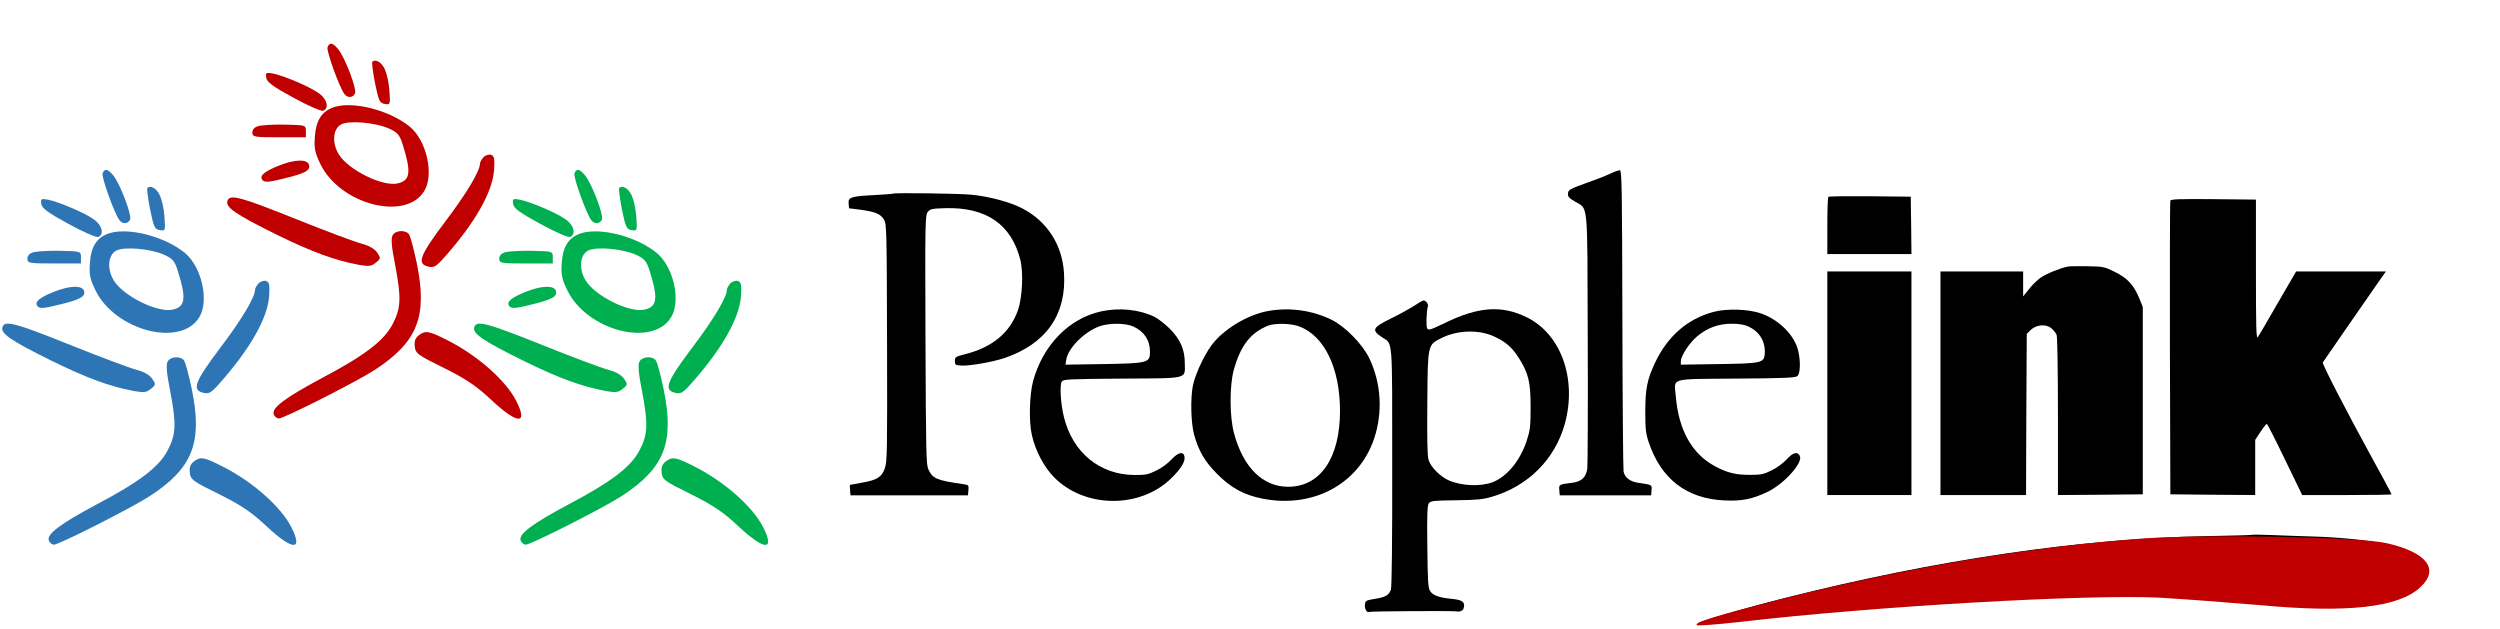 <svg width="1367" height="344" xmlns="http://www.w3.org/2000/svg" xmlns:xlink="http://www.w3.org/1999/xlink" overflow="hidden"><defs><clipPath id="clip0"><rect x="124" y="1438" width="1367" height="344"/></clipPath><clipPath id="clip1"><rect x="580" y="1498" width="908" height="283"/></clipPath><clipPath id="clip2"><rect x="580" y="1498" width="908" height="283"/></clipPath><clipPath id="clip3"><rect x="-1" y="1395" width="1489" height="386"/></clipPath><clipPath id="clip4"><rect x="125" y="1508" width="209" height="228"/></clipPath><clipPath id="clip5"><rect x="125" y="1508" width="210" height="228"/></clipPath><clipPath id="clip6"><rect x="125" y="1508" width="210" height="228"/></clipPath><clipPath id="clip7"><rect x="248" y="1439" width="209" height="228"/></clipPath><clipPath id="clip8"><rect x="248" y="1439" width="210" height="228"/></clipPath><clipPath id="clip9"><rect x="248" y="1439" width="210" height="228"/></clipPath><clipPath id="clip10"><rect x="383" y="1508" width="209" height="228"/></clipPath><clipPath id="clip11"><rect x="383" y="1508" width="209" height="228"/></clipPath><clipPath id="clip12"><rect x="383" y="1508" width="209" height="228"/></clipPath><clipPath id="clip13"><rect x="1014" y="1721" width="476" height="60"/></clipPath><clipPath id="clip14"><rect x="1014" y="1721" width="476" height="60"/></clipPath><clipPath id="clip15"><rect x="1014" y="1721" width="476" height="60"/></clipPath></defs><g clip-path="url(#clip0)" transform="translate(-124 -1438)"><g clip-path="url(#clip1)"><g clip-path="url(#clip2)"><g clip-path="url(#clip3)"><path d="M229.833 383.768C227.771 382.578 228.088 380.041 230.864 373.458 232.291 370.206 234.908 363.307 236.812 358.152 241.253 346.097 241.967 344.987 245.456 344.987 251.325 344.987 250.928 350.538 243.791 367.193 241.808 371.793 238.874 377.503 237.287 379.882 234.274 384.323 232.37 385.354 229.833 383.768Z" transform="matrix(1 0 0 -1.001 -0.598 1780.93)"/><path d="M263.221 370.92C262.507 369.413 262.586 367.986 263.617 364.655 264.252 362.355 265.521 355.931 266.472 350.538 268.138 340.228 268.931 338.642 272.421 338.642 273.372 338.642 274.8 339.356 275.593 340.228 276.782 341.576 276.941 342.687 276.545 347.762 275.831 355.376 274.086 362.514 271.39 367.986 269.486 371.793 268.931 372.348 266.71 372.586 264.569 372.824 263.935 372.506 263.221 370.92Z" transform="matrix(1 0 0 -1.001 -0.598 1780.93)"/><path d="M182.169 360.769C179.552 357.121 182.169 354.979 201.123 345.542 206.913 342.607 213.812 338.88 216.588 337.056 219.285 335.311 222.14 333.884 222.853 333.884 225.233 333.884 228.405 336.977 228.405 339.356 228.405 344.749 214.05 353.631 195.413 359.738 185.738 362.91 183.676 363.069 182.169 360.769Z" transform="matrix(1 0 0 -1.001 -0.598 1780.93)"/><path d="M233.401 336.422C231.181 335.628 228.088 334.042 226.581 332.853 218.888 326.984 216.271 310.012 221.267 297.482 227.929 280.431 246.646 265.917 267.028 262.031 295.816 256.559 311.995 273.055 304.143 300.099 301.05 310.885 295.975 319.767 292.406 320.877 291.454 321.195 288.916 323.019 286.696 324.922 282.175 328.887 272.341 333.963 265.283 335.866 262.269 336.739 256.242 337.294 249.025 337.532 239.27 337.849 236.891 337.69 233.401 336.422ZM264.728 324.684C274.165 322.781 285.506 316.753 285.506 313.66 285.506 313.026 286.617 309.219 288.044 305.174 292.406 292.089 291.93 282.968 286.696 279.479 283.682 277.496 273.134 277.813 266.076 280.034 255.687 283.206 244.663 290.106 239.587 296.53 234.829 302.478 232.926 307.554 232.926 313.74 233.005 321.75 234.512 323.891 241.094 325.239 246.17 326.27 258.542 325.953 264.728 324.684Z" transform="matrix(1 0 0 -1.001 -0.598 1780.93)"/><path d="M180.979 322.86C172.335 321.274 170.511 320.401 170.511 317.705 170.59 313.422 168.528 313.74 207.309 312.312 211.909 312.153 214.209 318.181 211.037 322.067 209.609 323.891 208.975 323.97 199.299 324.129 192.241 324.208 186.689 323.812 180.979 322.86Z" transform="matrix(1 0 0 -1.001 -0.598 1780.93)"/><path d="M423.025 303.112C420.963 301.764 421.28 299.385 424.611 291.216 426.515 286.537 429.37 279.32 430.876 275.196 434.525 265.838 435.635 264.093 438.49 264.093 444.914 264.093 443.724 272.103 434.604 290.661 428.656 302.795 426.277 305.333 423.025 303.112Z" transform="matrix(1 0 0 -1.001 -0.598 1780.93)"/><path d="M348.793 299.226C348.159 298.433 346.335 294.23 344.669 289.868 339.514 276.386 333.646 267.186 317.308 246.725 304.064 229.991 300.575 224.836 300.575 221.743 300.575 216.668 305.095 213.575 309.933 215.24 312.471 216.112 321.115 225.788 332.615 240.618 347.604 259.89 355.376 275.91 356.566 290.106 357.041 295.42 356.883 296.926 355.772 298.592 354.186 300.971 350.618 301.288 348.793 299.226Z" transform="matrix(1 0 0 -1.001 -0.598 1780.93)"/><path d="M199.458 294.309C190.893 291.772 181.376 287.489 179.552 285.348 178.441 284.237 178.283 283.365 178.917 281.699 179.552 279.875 180.107 279.558 182.803 279.638 184.548 279.638 188.117 280.51 190.734 281.462 193.351 282.493 198.903 283.92 203.027 284.792 212.226 286.537 213.178 286.854 214.13 288.758 216.192 292.565 213.575 296.689 209.213 296.53 207.785 296.53 203.344 295.499 199.458 294.309Z" transform="matrix(1 0 0 -1.001 -0.598 1780.93)"/><path d="M456.969 290.899C455.7 289.63 455.779 287.965 457.524 280.906 458.396 277.496 459.506 271.627 459.982 267.741 461.013 260.445 462.441 257.749 465.375 257.749 466.248 257.749 467.516 258.462 468.31 259.335 469.499 260.683 469.658 261.873 469.261 267.9 468.785 275.434 465.613 286.537 462.996 289.947 461.331 292.009 458.555 292.485 456.969 290.899Z" transform="matrix(1 0 0 -1.001 -0.598 1780.93)"/><path d="M76.531 284.396C75.342 282.651 75.501 281.937 79.149 272.738 81.29 267.345 84.224 259.89 85.652 256.163 88.666 248.311 89.934 246.646 92.79 246.646 97.151 246.646 97.865 250.135 95.169 258.621 93.107 264.886 84.7 282.096 82.48 284.555 80.338 286.854 78.038 286.775 76.531 284.396Z" transform="matrix(1 0 0 -1.001 -0.598 1780.93)"/><path d="M375.123 280.034C374.727 279.162 374.33 277.893 374.33 277.258 374.33 275.514 380.199 271.865 394.554 264.648 401.136 261.318 408.433 257.273 410.97 255.687 415.57 252.752 417.474 252.594 419.932 255.052 420.567 255.766 421.122 257.431 421.122 258.938 421.122 261 420.487 262.031 417.791 264.252 410.891 269.803 402.009 274.245 389.478 278.527 379.247 281.937 376.392 282.255 375.123 280.034Z" transform="matrix(1 0 0 -1.001 -0.598 1780.93)"/><path d="M111.189 273.452C109.841 272.103 109.999 269.803 111.744 263.142 112.616 259.969 113.727 254.18 114.202 250.214 115.233 242.68 116.423 240.301 119.357 240.301 122.371 240.301 123.719 242.68 123.719 247.915 123.64 258.78 118.247 273.769 114.202 274.245 113.092 274.403 111.744 274.007 111.189 273.452Z" transform="matrix(1 0 0 -1.001 -0.598 1780.93)"/><path d="M153.698 267.266C151.715 265.997 151.873 262.349 154.094 260.287 158.852 255.845 192.558 237.605 209.688 230.229 224.043 224.043 239.27 219.205 251.483 216.985 260.683 215.24 262.824 215.399 265.441 217.619 268.217 219.998 268.534 225.153 266.076 227.533 265.204 228.326 259.652 230.546 253.783 232.37 239.111 236.891 232.132 239.587 201.441 252.197 167.259 266.314 157.266 269.486 153.698 267.266Z" transform="matrix(1 0 0 -1.001 -0.598 1780.93)"/><path d="M29.344 262.586C27.202 258.542 28.471 257.511 45.522 248.946 52.581 245.377 60.67 240.856 63.684 238.953 68.046 236.018 69.394 235.543 71.377 235.939 74.152 236.574 75.342 238.398 75.342 241.808 75.342 243.87 74.628 244.822 70.425 247.915 63.604 252.911 54.722 257.273 43.698 261 33.23 264.49 30.533 264.807 29.344 262.586Z" transform="matrix(1 0 0 -1.001 -0.598 1780.93)"/><path d="M426.039 255.528C418.267 252.752 413.905 246.884 412.239 237.208 408.988 218.016 421.518 197.951 443.724 187.165 453.638 182.327 460.458 180.662 470.689 180.583 480.206 180.583 485.599 182.327 491.15 187.165 499.557 194.62 501.381 206.595 496.305 222.06 493.212 231.736 487.74 240.301 484.647 240.301 483.933 240.301 482.188 241.57 480.681 243.077 477.033 247.042 468.706 251.642 460.775 254.18 454.986 256.083 452.369 256.4 442.138 256.718 431.908 256.956 429.687 256.797 426.039 255.528ZM460.299 243.473C466.644 241.887 474.971 237.922 476.875 235.622 478.619 233.56 483.774 217.143 484.25 211.83 484.647 208.182 484.488 206.12 483.457 203.423 481.554 198.506 478.857 197.158 471.085 197.317 454.907 197.475 434.763 209.292 428.339 222.378 426.356 226.502 425.88 228.405 425.88 232.688 425.88 235.939 426.356 238.953 427.07 240.301 427.784 241.649 428.418 242.68 428.497 242.68 428.577 242.68 430.083 243.235 431.828 243.87 436.745 245.615 452.686 245.456 460.299 243.473Z" transform="matrix(1 0 0 -1.001 -0.598 1780.93)"/><path d="M1004.82 247.597C1002.44 246.487 996.337 244.108 991.341 242.363 983.093 239.429 982.221 238.874 981.983 237.049 981.745 235.305 982.379 234.512 985.71 232.529 993.165 227.929 992.531 234.75 992.769 157.822 992.927 120.547 992.769 88.428 992.531 86.524 991.817 81.924 989.438 79.545 984.521 78.911 976.907 77.959 976.986 77.959 977.224 74.787L977.462 72.011 1002.44 72.011 1027.43 72.011 1027.66 74.787C1027.9 77.8 1028.14 77.721 1020.13 78.911 1015.85 79.545 1012.91 81.845 1012.36 85.097 1012.12 86.524 1011.8 124.037 1011.72 168.528 1011.56 239.746 1011.41 249.421 1010.37 249.58 1009.74 249.659 1007.2 248.787 1004.82 247.597Z" transform="matrix(1 0 0 -1.001 -0.598 1780.93)"/><path d="M380.675 242.998C372.744 241.649 368.858 240.936 366.558 240.222 364.179 239.429 363.941 239.111 364.179 236.494L364.417 233.56 377.503 233.084C384.72 232.767 393.285 232.291 396.536 231.974 402.009 231.419 402.643 231.498 403.991 233.084 406.053 235.384 405.974 239.191 403.753 241.332 402.167 242.918 401.216 243.077 392.333 243.235 387.02 243.235 381.785 243.156 380.675 242.998Z" transform="matrix(1 0 0 -1.001 -0.598 1780.93)"/><path d="M280.589 240.618C276.624 238.556 276.782 235.067 281.937 211.354 284.475 199.458 285.268 187.403 283.92 181.534 282.255 174.476 277.734 166.704 271.231 159.883 263.142 151.398 250.373 143.15 223.805 129.192 202.313 117.851 191.527 111.03 188.434 106.906 186.372 104.051 187.324 100.8 190.575 99.689 192.558 99.055 195.889 100.482 220.316 112.616 260.049 132.364 269.169 137.757 280.668 148.701 294.785 162.104 300.178 173.921 300.019 191.527 299.94 200.965 299.226 205.406 294.627 227.215 293.516 232.45 292.644 236.97 292.644 237.367 292.644 237.684 291.692 238.874 290.582 239.905 288.123 242.204 283.999 242.522 280.589 240.618Z" transform="matrix(1 0 0 -1.001 -0.598 1780.93)"/><path d="M80.893 238.318C65.825 233.481 61.225 212.94 71.059 194.303 81.686 174 110.237 159.487 131.571 163.373 150.684 166.863 157.742 182.327 150.525 204.613 147.432 214.209 141.96 222.853 139.026 222.853 138.312 222.853 136.012 224.44 133.871 226.502 129.667 230.467 119.595 235.622 112.22 237.605 105.399 239.429 85.652 239.905 80.893 238.318ZM112.854 226.343C122.292 224.202 132.443 218.809 132.443 215.954 132.443 215.24 133.316 212.464 134.347 209.847 137.202 202.63 139.105 192.796 138.471 188.593 137.043 179.076 126.812 176.935 110.158 182.724 97.707 187.007 85.017 197.792 81.607 206.913 79.228 213.257 79.704 221.188 82.638 224.122 83.749 225.233 85.89 226.502 87.317 226.819 92.234 227.929 106.827 227.691 112.854 226.343Z" transform="matrix(1 0 0 -1.001 -0.598 1780.93)"/><path d="M612.966 236.812C612.807 236.653 608.128 236.336 602.577 236.018 589.888 235.384 588.301 234.829 588.619 231.419L588.857 228.802 595.201 228.008C603.291 226.898 605.987 225.788 607.97 222.616 609.397 220.157 609.477 217.857 609.635 155.442 609.794 96.279 609.714 90.49 608.445 86.841 606.78 82.004 604.242 80.338 595.836 78.911 592.425 78.276 589.57 77.8 589.412 77.721 589.253 77.721 589.253 76.452 589.412 74.866L589.65 72.011 621.769 72.011 653.889 72.011 654.127 74.787C654.364 77.483 654.206 77.642 651.747 78.038 636.52 80.259 634.617 81.052 632.158 86.366 631.048 88.903 630.889 96.358 630.652 157.108 630.414 222.616 630.493 224.995 631.92 226.819 633.269 228.484 634.062 228.643 641.675 228.881 663.961 229.436 677.601 219.998 682.518 200.647 684.263 193.748 683.629 180.107 681.25 173.286 677.046 161.073 667.371 152.904 652.54 149.177 647.068 147.749 646.751 147.591 646.751 145.45 646.751 143.308 646.989 143.15 649.923 142.912 654.206 142.515 667.371 144.815 673.953 147.036 696.635 154.808 707.897 170.828 706.39 193.51 705.438 208.816 697.19 221.664 683.787 228.643 677.046 232.212 665.467 235.305 655.475 236.256 648.496 236.891 613.6 237.367 612.966 236.812Z" transform="matrix(1 0 0 -1.001 -0.598 1780.93)"/><path d="M1124.34 235.067C1124.02 234.75 1123.78 227.612 1123.78 219.126L1123.78 203.82 1146.78 203.82 1169.78 203.82 1169.62 219.523 1169.39 235.146 1147.18 235.384C1134.89 235.463 1124.66 235.384 1124.34 235.067Z" transform="matrix(1 0 0 -1.001 -0.598 1780.93)"/><path d="M1311.35 233.005C1311.11 232.45 1311.03 196.127 1311.11 152.27L1311.35 72.566 1334.58 72.328 1357.74 72.17 1357.74 87.238 1357.74 102.306 1360.6 106.668C1362.18 109.048 1363.77 111.03 1364.09 111.03 1364.4 111.03 1368.84 102.306 1374 91.6L1383.44 72.17 1407.86 72.17C1421.27 72.17 1432.29 72.328 1432.29 72.566 1432.29 72.883 1426.66 83.431 1420.79 93.979 1407.47 118.247 1394.3 143.784 1394.7 144.577 1395.25 145.529 1416.03 175.428 1424.91 188.196L1429.2 194.303 1404.61 194.303 1380.11 194.303 1370.11 177.093C1364.64 167.576 1359.72 159.17 1359.17 158.377 1358.3 157.266 1358.14 163.77 1358.14 195.255L1358.14 233.56 1334.9 233.798C1316.74 233.956 1311.58 233.798 1311.35 233.005Z" transform="matrix(1 0 0 -1.001 -0.598 1780.93)"/><path d="M30.137 224.678C20.461 223.25 18.716 222.378 18.399 219.126 18.003 215.478 19.985 214.685 27.678 215.399 31.168 215.637 38.781 215.478 45.047 214.923 57.26 213.812 58.053 213.971 59.56 218.016 60.67 220.871 59.084 224.122 56.15 225.153 52.739 226.343 39.178 226.105 30.137 224.678Z" transform="matrix(1 0 0 -1.001 -0.598 1780.93)"/><path d="M541.827 218.65C541.352 218.095 539.845 214.606 538.496 210.957 532.945 195.968 527.869 187.8 511.532 167.18 496.86 148.939 493.767 144.181 493.846 140.533 493.926 136.805 496.939 134.029 500.984 134.029 504.394 134.029 505.029 134.664 518.115 150.763 531.2 166.783 537.069 175.269 541.669 184.389 547.062 195.334 548.886 201.361 549.441 209.609 549.758 215.557 549.599 216.747 548.41 218.095 546.824 219.919 543.096 220.236 541.827 218.65Z" transform="matrix(1 0 0 -1.001 -0.598 1780.93)"/><path d="M398.519 215.161C393.126 213.812 379.644 209.054 376.313 207.151 373.22 205.485 372.268 204.533 372.11 202.789 371.793 200.092 373.141 198.268 375.361 198.268 376.234 198.268 379.168 199.141 381.785 200.172 384.482 201.282 390.826 203.027 395.981 204.058 401.057 205.168 405.815 206.437 406.45 206.992 408.115 208.34 407.957 212.781 406.212 214.368 404.784 215.637 401.85 215.954 398.519 215.161Z" transform="matrix(1 0 0 -1.001 -0.598 1780.93)"/><path d="M196.048 201.203C195.572 200.647 194.065 197.158 192.717 193.51 187.245 178.6 182.09 170.352 165.99 150.129 147.432 126.892 145.529 123.164 149.891 118.564 152.111 116.185 156.791 115.868 159.249 118.009 161.708 120.071 175.507 136.567 182.01 145.132 196.523 164.483 203.82 180.821 203.82 194.303 203.82 198.427 203.503 199.934 202.392 200.885 200.647 202.472 197.237 202.63 196.048 201.203Z" transform="matrix(1 0 0 -1.001 -0.598 1780.93)"/><path d="M47.664 196.206C40.13 193.986 30.613 190.179 27.916 188.275 25.854 186.848 25.537 183.121 27.361 181.614 28.788 180.424 31.088 180.821 38.464 183.438 41.557 184.469 47.426 185.976 51.55 186.769 55.674 187.562 59.718 188.751 60.511 189.386 62.336 190.972 62.256 195.255 60.432 196.92 58.45 198.744 55.594 198.585 47.664 196.206Z" transform="matrix(1 0 0 -1.001 -0.598 1780.93)"/><path d="M1255.43 196.999C1251.31 196.206 1243.78 193.193 1240.52 190.972 1238.7 189.703 1235.69 186.848 1234.02 184.627L1230.85 180.662 1230.85 187.482 1230.85 194.303 1208.25 194.303 1185.64 194.303 1185.64 133.236 1185.64 72.17 1209.04 72.17 1232.44 72.17 1232.59 116.185 1232.83 160.201 1234.89 162.263C1237.91 165.197 1243.14 165.752 1246.16 163.373 1247.42 162.342 1248.77 160.677 1249.17 159.646 1249.57 158.456 1249.88 139.66 1249.88 114.916L1249.88 72.17 1273.12 72.328 1296.28 72.566 1296.28 123.719 1296.28 174.873 1294.45 179.393C1291.44 186.769 1287.95 190.655 1281.13 193.986 1275.42 196.841 1274.71 196.999 1266.3 197.158 1261.38 197.237 1256.54 197.158 1255.43 196.999Z" transform="matrix(1 0 0 -1.001 -0.598 1780.93)"/><path d="M1123.78 133.236 1123.78 72.17 1146.78 72.17 1169.78 72.17 1169.78 133.236 1169.78 194.303 1146.78 194.303 1123.78 194.303 1123.78 133.236Z" transform="matrix(1 0 0 -1.001 -0.598 1780.93)"/><path d="M346.335 185.817C344.432 183.676 344.669 182.248 347.207 179.79 353.473 173.842 396.219 151.636 414.381 144.894 427.704 139.977 448.324 134.822 454.669 134.822 457.048 134.822 460.775 139.105 460.775 141.881 460.775 146.163 458.158 148.067 447.769 151.16 435.397 154.887 420.804 160.439 393.761 171.7 370.048 181.614 357.755 185.976 351.569 186.848 348.397 187.245 347.525 187.086 346.335 185.817Z" transform="matrix(1 0 0 -1.001 -0.598 1780.93)"/><path d="M897.679 175.428C895.141 173.842 889.59 170.749 885.149 168.607 874.997 163.611 874.363 162.263 880.39 158.297 886.259 154.411 885.862 159.804 885.862 87.555 885.942 48.853 885.625 21.651 885.149 20.541 884.038 17.448 882.135 16.337 876.425 15.465 871.508 14.672 871.191 14.434 870.953 12.372 870.635 10.151 872.063 7.614 873.253 8.327 873.808 8.724 918.537 8.962 920.52 8.644 922.899 8.248 924.564 8.882 924.961 10.469 925.833 13.641 924.326 14.831 919.013 15.386 911.479 16.099 908.227 17.289 906.641 19.668 905.451 21.492 905.293 24.427 905.055 44.016 904.817 61.86 905.055 66.539 905.927 67.728 906.879 68.997 908.386 69.156 920.837 69.315 932.495 69.473 935.588 69.79 940.584 71.297 960.332 77.166 974.845 91.758 980.238 111.03 986.979 135.457 978.255 160.042 959.46 169.242 945.819 175.983 932.971 175.11 914.651 166.149 906.562 162.263 905.61 162.025 904.975 163.214 904.262 164.483 904.579 172.731 905.372 175.19 905.769 176.459 904.341 178.441 902.993 178.441 902.517 178.441 900.138 177.093 897.679 175.428ZM941.774 158.694C947.96 155.839 951.291 152.904 954.939 147.274 960.332 138.867 961.601 133.791 961.522 120.151 961.522 109.444 961.284 107.62 959.38 101.751 955.811 90.966 948.674 82.321 940.902 79.228 934.24 76.69 923.93 77.087 916.792 80.18 911.875 82.4 906.879 87.476 905.689 91.521 905.055 93.741 904.896 103.258 905.055 122.53 905.293 154.808 905.213 154.173 912.906 157.98 921.709 162.342 933.367 162.659 941.774 158.694Z" transform="matrix(1 0 0 -1.001 -0.598 1780.93)"/><path d="M726.693 172.493C709.166 168.687 694.89 154.094 689.498 134.426 687.515 127.05 687.118 112.458 688.784 105.161 690.608 96.596 695.446 87.476 700.918 81.924 717.652 64.873 748.026 64.635 764.998 81.29 770.312 86.445 772.691 90.331 772.294 93.028 771.819 96.2 768.963 95.645 765.236 91.679 763.412 89.617 759.764 86.921 756.909 85.573 752.388 83.352 751.199 83.114 744.933 83.114 725.9 83.273 711.228 95.327 706.39 114.599 704.566 121.816 703.931 132.522 705.2 134.188 706.152 135.457 709.166 135.536 738.192 135.774 775.07 136.012 772.453 135.378 772.453 144.101 772.453 151.636 769.994 157.187 764.205 163.056 761.509 165.673 757.781 168.607 755.798 169.559 747.313 173.604 736.685 174.635 726.693 172.493ZM744.299 164.245C750.326 161.47 753.419 156.711 753.419 150.287 753.419 144.419 752.15 144.101 727.724 143.705L707.183 143.388 707.659 146.243C708.69 152.429 717.096 160.914 725.265 164.166 730.579 166.228 739.937 166.228 744.299 164.245Z" transform="matrix(1 0 0 -1.001 -0.598 1780.93)"/><path d="M818.61 172.811C808.062 171.066 796.007 164.245 788.711 156.077 784.111 150.842 778.48 139.343 776.894 132.047 775.467 125.068 775.784 111.585 777.529 105.161 780.066 96.12 783.397 90.41 790.218 83.59 797.673 76.135 804.731 72.249 814.644 70.266 842.323 64.635 867.542 78.038 875.949 102.941 880.787 117.295 879.835 133.236 873.411 146.718 869.684 154.57 860.088 164.325 852.553 167.973 842.164 173.049 830.189 174.714 818.61 172.811ZM835.106 164.245C848.747 159.09 857.232 141.643 857.312 118.406 857.391 92.552 846.685 76.769 829.078 76.69 815.12 76.611 804.335 87.238 799.338 106.034 796.88 115.075 796.88 132.047 799.259 140.612 802.986 153.935 808.458 160.914 818.055 164.721 821.861 166.149 830.585 165.99 835.106 164.245Z" transform="matrix(1 0 0 -1.001 -0.598 1780.93)"/><path d="M1061.37 172.176C1047.33 168.369 1036.47 158.932 1029.73 144.736 1025.28 135.457 1024.25 130.302 1024.25 117.771 1024.25 108.254 1024.49 105.875 1026.08 101.117 1032.82 80.973 1046.78 70.187 1067.48 69.235 1076.91 68.759 1082.54 69.87 1090.95 73.835 1100.15 78.197 1110.7 89.934 1108.72 93.583 1107.37 96.12 1105.07 95.486 1101.5 91.6 1099.67 89.617 1096.03 86.921 1093.33 85.652 1089.21 83.59 1087.54 83.193 1082.15 83.193 1073.98 83.114 1069.22 84.224 1062.56 87.793 1049.87 94.455 1042.42 107.62 1040.91 126.257 1040.04 136.409 1036.86 135.457 1074.06 135.774 1099.75 135.933 1106.34 136.25 1107.37 137.122 1109.35 138.708 1109.19 147.829 1107.13 153.38 1104.2 161.073 1096.42 168.29 1087.46 171.383 1080.72 173.762 1068.74 174.159 1061.37 172.176ZM1080.56 164.245C1086.83 161.47 1090.16 155.68 1089.52 149.018 1089.13 144.339 1087.38 144.022 1064.15 143.705L1043.68 143.388 1043.68 145.291C1043.68 148.146 1048.36 155.284 1052.49 158.773 1058.04 163.452 1064.22 165.752 1071.44 165.752 1075.49 165.752 1078.42 165.276 1080.56 164.245Z" transform="matrix(1 0 0 -1.001 -0.598 1780.93)"/><path d="M1.031 169.162C0.476 169.004 0 167.418 0 165.832 0 163.214 0.397 162.58 3.41 160.439 13.641 153.142 48.298 135.219 64.477 128.874 75.897 124.433 90.172 120.23 99.689 118.644 108.968 116.978 109.682 117.058 112.537 119.437 115.868 122.213 115.947 126.099 112.696 129.35 111.427 130.619 109.841 131.65 109.206 131.65 107.62 131.65 86.128 138.788 77.325 142.198 73.439 143.705 60.591 148.939 48.774 153.856 22.999 164.563 20.541 165.514 11.896 167.894 5.234 169.718 2.934 169.956 1.031 169.162Z" transform="matrix(1 0 0 -1.001 -0.598 1780.93)"/><path d="M300.575 163.928C297.878 162.58 295.023 158.059 295.023 155.046 295.023 150.208 297.799 147.512 307.316 143.388 331.98 132.602 343.321 125.147 361.007 108.096 366.479 102.703 371.634 98.341 372.268 98.341 373.696 98.341 376.71 101.037 376.71 102.306 376.71 104.606 372.348 114.123 368.938 119.12 358.945 133.95 340.546 148.701 318.022 159.963 307.792 165.118 304.461 165.911 300.575 163.928Z" transform="matrix(1 0 0 -1.001 -0.598 1780.93)"/><path d="M473.623 159.725C469.737 157.028 469.896 155.125 475.368 129.271 479.254 110.713 478.857 102.465 473.385 91.362 467.12 78.435 453.638 67.728 424.691 52.501 398.678 38.781 390.192 33.864 385.354 29.502 381.865 26.251 380.675 24.744 380.675 23.078 380.675 20.303 382.023 19.034 385.037 19.034 388.13 19.034 445.628 47.743 455.7 54.325 474.099 66.301 484.092 76.849 489.247 89.697 494.481 102.782 494.402 113.172 488.929 139.977 485.757 155.363 485.123 157.663 483.378 159.249 480.919 161.311 476.24 161.628 473.623 159.725Z" transform="matrix(1 0 0 -1.001 -0.598 1780.93)"/><path d="M127.13 141.643C124.195 139.105 124.275 137.122 128.319 117.375 130.064 108.889 131.729 99.61 131.967 96.755 133.316 83.907 128.478 71.456 118.326 61.146 108.81 51.629 99.372 45.681 61.86 25.775 47.029 17.923 43.064 15.386 38.305 10.865 33.23 6.027 33.785 1.586 39.416 1.586 43.222 1.586 100.8 30.692 113.172 38.861 126.654 47.822 136.884 58.291 142.277 68.839 146.005 76.135 147.115 81.686 147.036 93.583 146.956 104.051 146.56 106.668 143.229 122.53 140.057 137.836 139.343 140.215 137.598 141.801 134.743 144.26 130.064 144.181 127.13 141.643Z" transform="matrix(1 0 0 -1.001 -0.598 1780.93)"/><path d="M493.133 82.876C490.278 81.29 488.533 77.8 488.533 73.835 488.533 69.315 491.229 66.46 498.684 63.446 522.873 53.453 540.796 41.557 557.847 23.872 562.606 18.954 563.716 18.161 565.699 18.399 569.585 18.796 570.061 20.62 567.84 27.044 562.13 43.936 539.052 65.191 511.532 78.99 501.539 83.986 496.86 84.938 493.133 82.876Z" transform="matrix(1 0 0 -1.001 -0.598 1780.93)"/><path d="M147.353 65.349C143.07 63.049 141.405 56.07 144.022 51.55 144.894 50.202 147.194 48.536 150.208 47.108 183.358 32.04 192.241 26.251 210.561 7.376 215.874 1.903 217.381 0.793 219.364 0.793 224.44 0.793 224.757 4.362 220.554 13.244 212.464 30.295 190.655 49.17 164.007 62.336 154.649 66.856 151.239 67.49 147.353 65.349Z" transform="matrix(1 0 0 -1.001 -0.598 1780.93)"/><path d="M1356.08 50.439C1355.92 50.281 1344.5 49.964 1330.78 49.726 1262.18 48.377 1183.58 36.878 1101.18 16.099 1074.3 9.358 1045.51 0.634 1054.39 1.983 1077.79 5.472 1156.54 12.768 1195.56 15.068 1203.41 15.465 1212.37 16.02 1215.38 16.258 1218.48 16.496 1234.18 17.051 1250.28 17.527 1290.33 18.716 1322.29 17.686 1352.9 14.275 1399.06 9.12 1428.17 11.262 1442.36 20.858 1444.34 22.285 1446.72 24.347 1447.6 25.458 1449.74 28.392 1450.21 33.309 1448.63 36.323 1444.9 43.54 1421.66 48.615 1387.88 49.567 1380.66 49.805 1370.67 50.122 1365.59 50.36 1360.52 50.519 1356.23 50.598 1356.08 50.439Z" transform="matrix(1 0 0 -1.001 -0.598 1780.93)"/></g></g></g><g clip-path="url(#clip4)"><g clip-path="url(#clip5)"><g clip-path="url(#clip6)"><path d="M55.112 203.01C54.313 201.146 61.635 180.911 64.297 177.45 66.028 175.054 69.09 175.32 70.155 177.85 71.087 180.379 64.83 196.886 61.102 201.678 58.041 205.539 56.177 205.938 55.112 203.01Z" fill="#2E75B6" transform="matrix(1 0 0 -1 125 1735.82)"/><path d="M79.606 195.022C79.207 194.623 79.873 189.431 81.071 183.308 83.067 173.59 83.6 172.392 86.395 171.992 89.457 171.46 89.457 171.726 88.925 179.314 88.659 183.574 87.46 188.766 86.395 191.029 84.665 194.756 81.337 196.753 79.606 195.022Z" fill="#2E75B6" transform="matrix(1 0 0 -1 125 1735.82)"/><path d="M21.566 186.369C21.832 183.973 25.293 181.444 36.342 175.453 44.329 171.061 51.651 167.866 52.716 168.265 56.177 169.596 54.846 174.921 49.92 178.116 44.729 181.71 31.417 187.301 25.293 188.632 21.433 189.298 21.166 189.165 21.566 186.369Z" fill="#2E75B6" transform="matrix(1 0 0 -1 125 1735.82)"/><path d="M59.106 170.395C52.183 168.265 48.855 163.339 48.19 154.42 47.657 147.764 48.19 145.235 51.252 138.978 62.034 117.013 97.844 107.695 107.961 124.335 113.552 133.52 109.159 152.29 99.841 159.745 88.792 168.531 69.755 173.457 59.106 170.395ZM88.659 158.547C93.451 156.417 94.516 155.086 96.246 149.628 100.906 134.852 100.373 130.192 93.717 128.595 85.597 126.465 66.561 135.783 61.236 144.436 57.375 150.693 58.041 158.414 62.567 160.81 66.96 163.073 81.204 161.875 88.659 158.547Z" fill="#2E75B6" transform="matrix(1 0 0 -1 125 1735.82)"/><path d="M17.306 159.878C15.176 159.346 13.978 158.015 13.978 156.417 13.978 153.888 15.043 153.755 28.621 153.755L43.264 153.755 43.264 157.083C43.264 160.411 43.131 160.411 31.949 160.677 25.692 160.81 19.169 160.411 17.306 159.878Z" fill="#2E75B6" transform="matrix(1 0 0 -1 125 1735.82)"/><path d="M140.443 142.972C139.378 141.774 138.446 140.176 138.446 139.378 138.446 135.251 130.991 122.871 119.276 107.429 105.432 89.058 103.834 84.532 110.091 83.067 113.153 82.269 114.351 82.934 118.877 87.993 135.783 107.029 145.235 123.669 146.167 135.783 146.566 141.774 146.3 143.504 144.569 144.17 143.504 144.569 141.641 144.037 140.443 142.972Z" fill="#2E75B6" transform="matrix(1 0 0 -1 125 1735.82)"/><path d="M28.621 138.313C20.234 134.985 17.439 132.455 19.702 130.192 20.9 128.994 23.562 129.26 31.417 131.257 43.131 134.053 46.06 135.783 44.862 138.978 43.664 141.907 37.008 141.641 28.621 138.313Z" fill="#2E75B6" transform="matrix(1 0 0 -1 125 1735.82)"/><path d="M0.399 119.143C-0.932 115.549 4.393 111.822 27.29 100.506 46.592 91.055 58.84 86.529 72.285 83.999 77.476 83.067 79.207 83.201 81.47 85.197 84.266 87.327 84.266 87.727 82.269 90.655 80.938 92.652 77.876 94.516 73.749 95.581 70.155 96.513 54.447 102.37 38.871 108.627 7.322 121.273 1.864 122.738 0.399 119.143Z" fill="#2E75B6" transform="matrix(1 0 0 -1 125 1735.82)"/><path d="M90.655 100.107C89.724 98.51 90.123 93.584 91.987 84.399 95.448 66.161 95.315 60.437 90.788 51.784 86.129 42.599 75.48 34.478 51.784 21.965 32.082 11.448 24.361 5.724 25.692 2.263 26.092 1.065 27.423 0 28.488 0 31.283 0 70.954 20.101 80.805 26.491 104.367 41.8 109.958 55.778 103.834 85.197 102.237 92.785 100.373 99.841 99.575 100.773 97.578 103.302 92.12 102.903 90.655 100.107Z" fill="#2E75B6" transform="matrix(1 0 0 -1 125 1735.82)"/><path d="M105.432 45.794C103.169 44.196 102.503 42.599 102.769 39.537 103.169 35.543 104.234 34.745 118.877 27.556 131.39 21.299 136.582 17.705 144.969 9.851 159.08-3.328 164.937-3.461 158.281 9.585 152.557 20.9 136.715 34.745 120.475 42.865 110.757 47.79 108.76 48.19 105.432 45.794Z" fill="#2E75B6" transform="matrix(1 0 0 -1 125 1735.82)"/></g></g></g><g clip-path="url(#clip7)"><g clip-path="url(#clip8)"><g clip-path="url(#clip9)"><path d="M55.112 203.01C54.313 201.146 61.635 180.911 64.297 177.45 66.028 175.054 69.09 175.32 70.155 177.85 71.087 180.379 64.83 196.886 61.102 201.678 58.041 205.539 56.177 205.938 55.112 203.01Z" fill="#C00000" transform="matrix(1 0 0 -1 248 1666.82)"/><path d="M79.606 195.022C79.207 194.623 79.873 189.431 81.071 183.308 83.067 173.59 83.6 172.392 86.395 171.992 89.457 171.46 89.457 171.726 88.925 179.314 88.659 183.574 87.46 188.766 86.395 191.029 84.665 194.756 81.337 196.753 79.606 195.022Z" fill="#C00000" transform="matrix(1 0 0 -1 248 1666.82)"/><path d="M21.566 186.369C21.832 183.973 25.293 181.444 36.342 175.453 44.329 171.061 51.651 167.866 52.716 168.265 56.177 169.596 54.846 174.921 49.92 178.116 44.729 181.71 31.417 187.301 25.293 188.632 21.433 189.298 21.166 189.165 21.566 186.369Z" fill="#C00000" transform="matrix(1 0 0 -1 248 1666.82)"/><path d="M59.106 170.395C52.183 168.265 48.855 163.339 48.19 154.42 47.657 147.764 48.19 145.235 51.252 138.978 62.034 117.013 97.844 107.695 107.961 124.335 113.552 133.52 109.159 152.29 99.841 159.745 88.792 168.531 69.755 173.457 59.106 170.395ZM88.659 158.547C93.451 156.417 94.516 155.086 96.246 149.628 100.906 134.852 100.373 130.192 93.717 128.595 85.597 126.465 66.561 135.783 61.236 144.436 57.375 150.693 58.041 158.414 62.567 160.81 66.96 163.073 81.204 161.875 88.659 158.547Z" fill="#C00000" transform="matrix(1 0 0 -1 248 1666.82)"/><path d="M17.306 159.878C15.176 159.346 13.978 158.015 13.978 156.417 13.978 153.888 15.043 153.755 28.621 153.755L43.264 153.755 43.264 157.083C43.264 160.411 43.131 160.411 31.949 160.677 25.692 160.81 19.169 160.411 17.306 159.878Z" fill="#C00000" transform="matrix(1 0 0 -1 248 1666.82)"/><path d="M140.443 142.972C139.378 141.774 138.446 140.176 138.446 139.378 138.446 135.251 130.991 122.871 119.276 107.429 105.432 89.058 103.834 84.532 110.091 83.067 113.153 82.269 114.351 82.934 118.877 87.993 135.783 107.029 145.235 123.669 146.167 135.783 146.566 141.774 146.3 143.504 144.569 144.17 143.504 144.569 141.641 144.037 140.443 142.972Z" fill="#C00000" transform="matrix(1 0 0 -1 248 1666.82)"/><path d="M28.621 138.313C20.234 134.985 17.439 132.455 19.702 130.192 20.9 128.994 23.562 129.26 31.417 131.257 43.131 134.053 46.06 135.783 44.862 138.978 43.664 141.907 37.008 141.641 28.621 138.313Z" fill="#C00000" transform="matrix(1 0 0 -1 248 1666.82)"/><path d="M0.399 119.143C-0.932 115.549 4.393 111.822 27.29 100.506 46.592 91.055 58.84 86.529 72.285 83.999 77.476 83.067 79.207 83.201 81.47 85.197 84.266 87.327 84.266 87.727 82.269 90.655 80.938 92.652 77.876 94.516 73.749 95.581 70.155 96.513 54.447 102.37 38.871 108.627 7.322 121.273 1.864 122.738 0.399 119.143Z" fill="#C00000" transform="matrix(1 0 0 -1 248 1666.82)"/><path d="M90.655 100.107C89.724 98.51 90.123 93.584 91.987 84.399 95.448 66.161 95.315 60.437 90.788 51.784 86.129 42.599 75.48 34.478 51.784 21.965 32.082 11.448 24.361 5.724 25.692 2.263 26.092 1.065 27.423 0 28.488 0 31.283 0 70.954 20.101 80.805 26.491 104.367 41.8 109.958 55.778 103.834 85.197 102.237 92.785 100.373 99.841 99.575 100.773 97.578 103.302 92.12 102.903 90.655 100.107Z" fill="#C00000" transform="matrix(1 0 0 -1 248 1666.82)"/><path d="M105.432 45.794C103.169 44.196 102.503 42.599 102.769 39.537 103.169 35.543 104.234 34.745 118.877 27.556 131.39 21.299 136.582 17.705 144.969 9.851 159.08-3.328 164.937-3.461 158.281 9.585 152.557 20.9 136.715 34.745 120.475 42.865 110.757 47.79 108.76 48.19 105.432 45.794Z" fill="#C00000" transform="matrix(1 0 0 -1 248 1666.82)"/></g></g></g><g clip-path="url(#clip10)"><g clip-path="url(#clip11)"><g clip-path="url(#clip12)"><path d="M55.112 203.01C54.313 201.146 61.635 180.911 64.297 177.45 66.028 175.054 69.09 175.32 70.155 177.85 71.087 180.379 64.83 196.886 61.102 201.678 58.041 205.539 56.177 205.938 55.112 203.01Z" fill="#00B050" transform="matrix(1 0 0 -1 383 1735.82)"/><path d="M79.606 195.022C79.207 194.623 79.873 189.431 81.071 183.308 83.067 173.59 83.6 172.392 86.395 171.992 89.457 171.46 89.457 171.726 88.925 179.314 88.659 183.574 87.46 188.766 86.395 191.029 84.665 194.756 81.337 196.753 79.606 195.022Z" fill="#00B050" transform="matrix(1 0 0 -1 383 1735.82)"/><path d="M21.566 186.369C21.832 183.973 25.293 181.444 36.342 175.453 44.329 171.061 51.651 167.866 52.716 168.265 56.177 169.596 54.846 174.921 49.92 178.116 44.729 181.71 31.417 187.301 25.293 188.632 21.433 189.298 21.166 189.165 21.566 186.369Z" fill="#00B050" transform="matrix(1 0 0 -1 383 1735.82)"/><path d="M59.106 170.395C52.183 168.265 48.855 163.339 48.19 154.42 47.657 147.764 48.19 145.235 51.252 138.978 62.034 117.013 97.844 107.695 107.961 124.335 113.552 133.52 109.159 152.29 99.841 159.745 88.792 168.531 69.755 173.457 59.106 170.395ZM88.659 158.547C93.451 156.417 94.516 155.086 96.246 149.628 100.906 134.852 100.373 130.192 93.717 128.595 85.597 126.465 66.561 135.783 61.236 144.436 57.375 150.693 58.041 158.414 62.567 160.81 66.96 163.073 81.204 161.875 88.659 158.547Z" fill="#00B050" transform="matrix(1 0 0 -1 383 1735.82)"/><path d="M17.306 159.878C15.176 159.346 13.978 158.015 13.978 156.417 13.978 153.888 15.043 153.755 28.621 153.755L43.264 153.755 43.264 157.083C43.264 160.411 43.131 160.411 31.949 160.677 25.692 160.81 19.169 160.411 17.306 159.878Z" fill="#00B050" transform="matrix(1 0 0 -1 383 1735.82)"/><path d="M140.443 142.972C139.378 141.774 138.446 140.176 138.446 139.378 138.446 135.251 130.991 122.871 119.276 107.429 105.432 89.058 103.834 84.532 110.091 83.067 113.153 82.269 114.351 82.934 118.877 87.993 135.783 107.029 145.235 123.669 146.167 135.783 146.566 141.774 146.3 143.504 144.569 144.17 143.504 144.569 141.641 144.037 140.443 142.972Z" fill="#00B050" transform="matrix(1 0 0 -1 383 1735.82)"/><path d="M28.621 138.313C20.234 134.985 17.439 132.455 19.702 130.192 20.9 128.994 23.562 129.26 31.417 131.257 43.131 134.053 46.06 135.783 44.862 138.978 43.664 141.907 37.008 141.641 28.621 138.313Z" fill="#00B050" transform="matrix(1 0 0 -1 383 1735.82)"/><path d="M0.399 119.143C-0.932 115.549 4.393 111.822 27.29 100.506 46.592 91.055 58.84 86.529 72.285 83.999 77.476 83.067 79.207 83.201 81.47 85.197 84.266 87.327 84.266 87.727 82.269 90.655 80.938 92.652 77.876 94.516 73.749 95.581 70.155 96.513 54.447 102.37 38.871 108.627 7.322 121.273 1.864 122.738 0.399 119.143Z" fill="#00B050" transform="matrix(1 0 0 -1 383 1735.82)"/><path d="M90.655 100.107C89.724 98.51 90.123 93.584 91.987 84.399 95.448 66.161 95.315 60.437 90.788 51.784 86.129 42.599 75.48 34.478 51.784 21.965 32.082 11.448 24.361 5.724 25.692 2.263 26.092 1.065 27.423 0 28.488 0 31.283 0 70.954 20.101 80.805 26.491 104.367 41.8 109.958 55.778 103.834 85.197 102.237 92.785 100.373 99.841 99.575 100.773 97.578 103.302 92.12 102.903 90.655 100.107Z" fill="#00B050" transform="matrix(1 0 0 -1 383 1735.82)"/><path d="M105.432 45.794C103.169 44.196 102.503 42.599 102.769 39.537 103.169 35.543 104.234 34.745 118.877 27.556 131.39 21.299 136.582 17.705 144.969 9.851 159.08-3.328 164.937-3.461 158.281 9.585 152.557 20.9 136.715 34.745 120.475 42.865 110.757 47.79 108.76 48.19 105.432 45.794Z" fill="#00B050" transform="matrix(1 0 0 -1 383 1735.82)"/></g></g></g><g clip-path="url(#clip13)"><g clip-path="url(#clip14)"><g clip-path="url(#clip15)"><path d="M-278.413-48.233C-218.634-43.764-151.777-32.404-86.783-16.016-47.302-5.959-35.942-2.421-37.618-0.931-37.991-0.559-48.792-1.304-61.642-2.793-134.83-11.36-249.175-17.878-288.656-16.016-301.506-15.271-326.274-13.409-343.594-11.919-391.082-7.449-419.017-10.615-430.749-21.603-441.55-31.473-434.474-40.784-412.499-45.812-396.669-49.351-312.866-50.841-278.413-48.233Z" fill="#C00000" transform="matrix(-1.006 -0 -0 1 1014 1780.8)"/></g></g></g></g></svg>